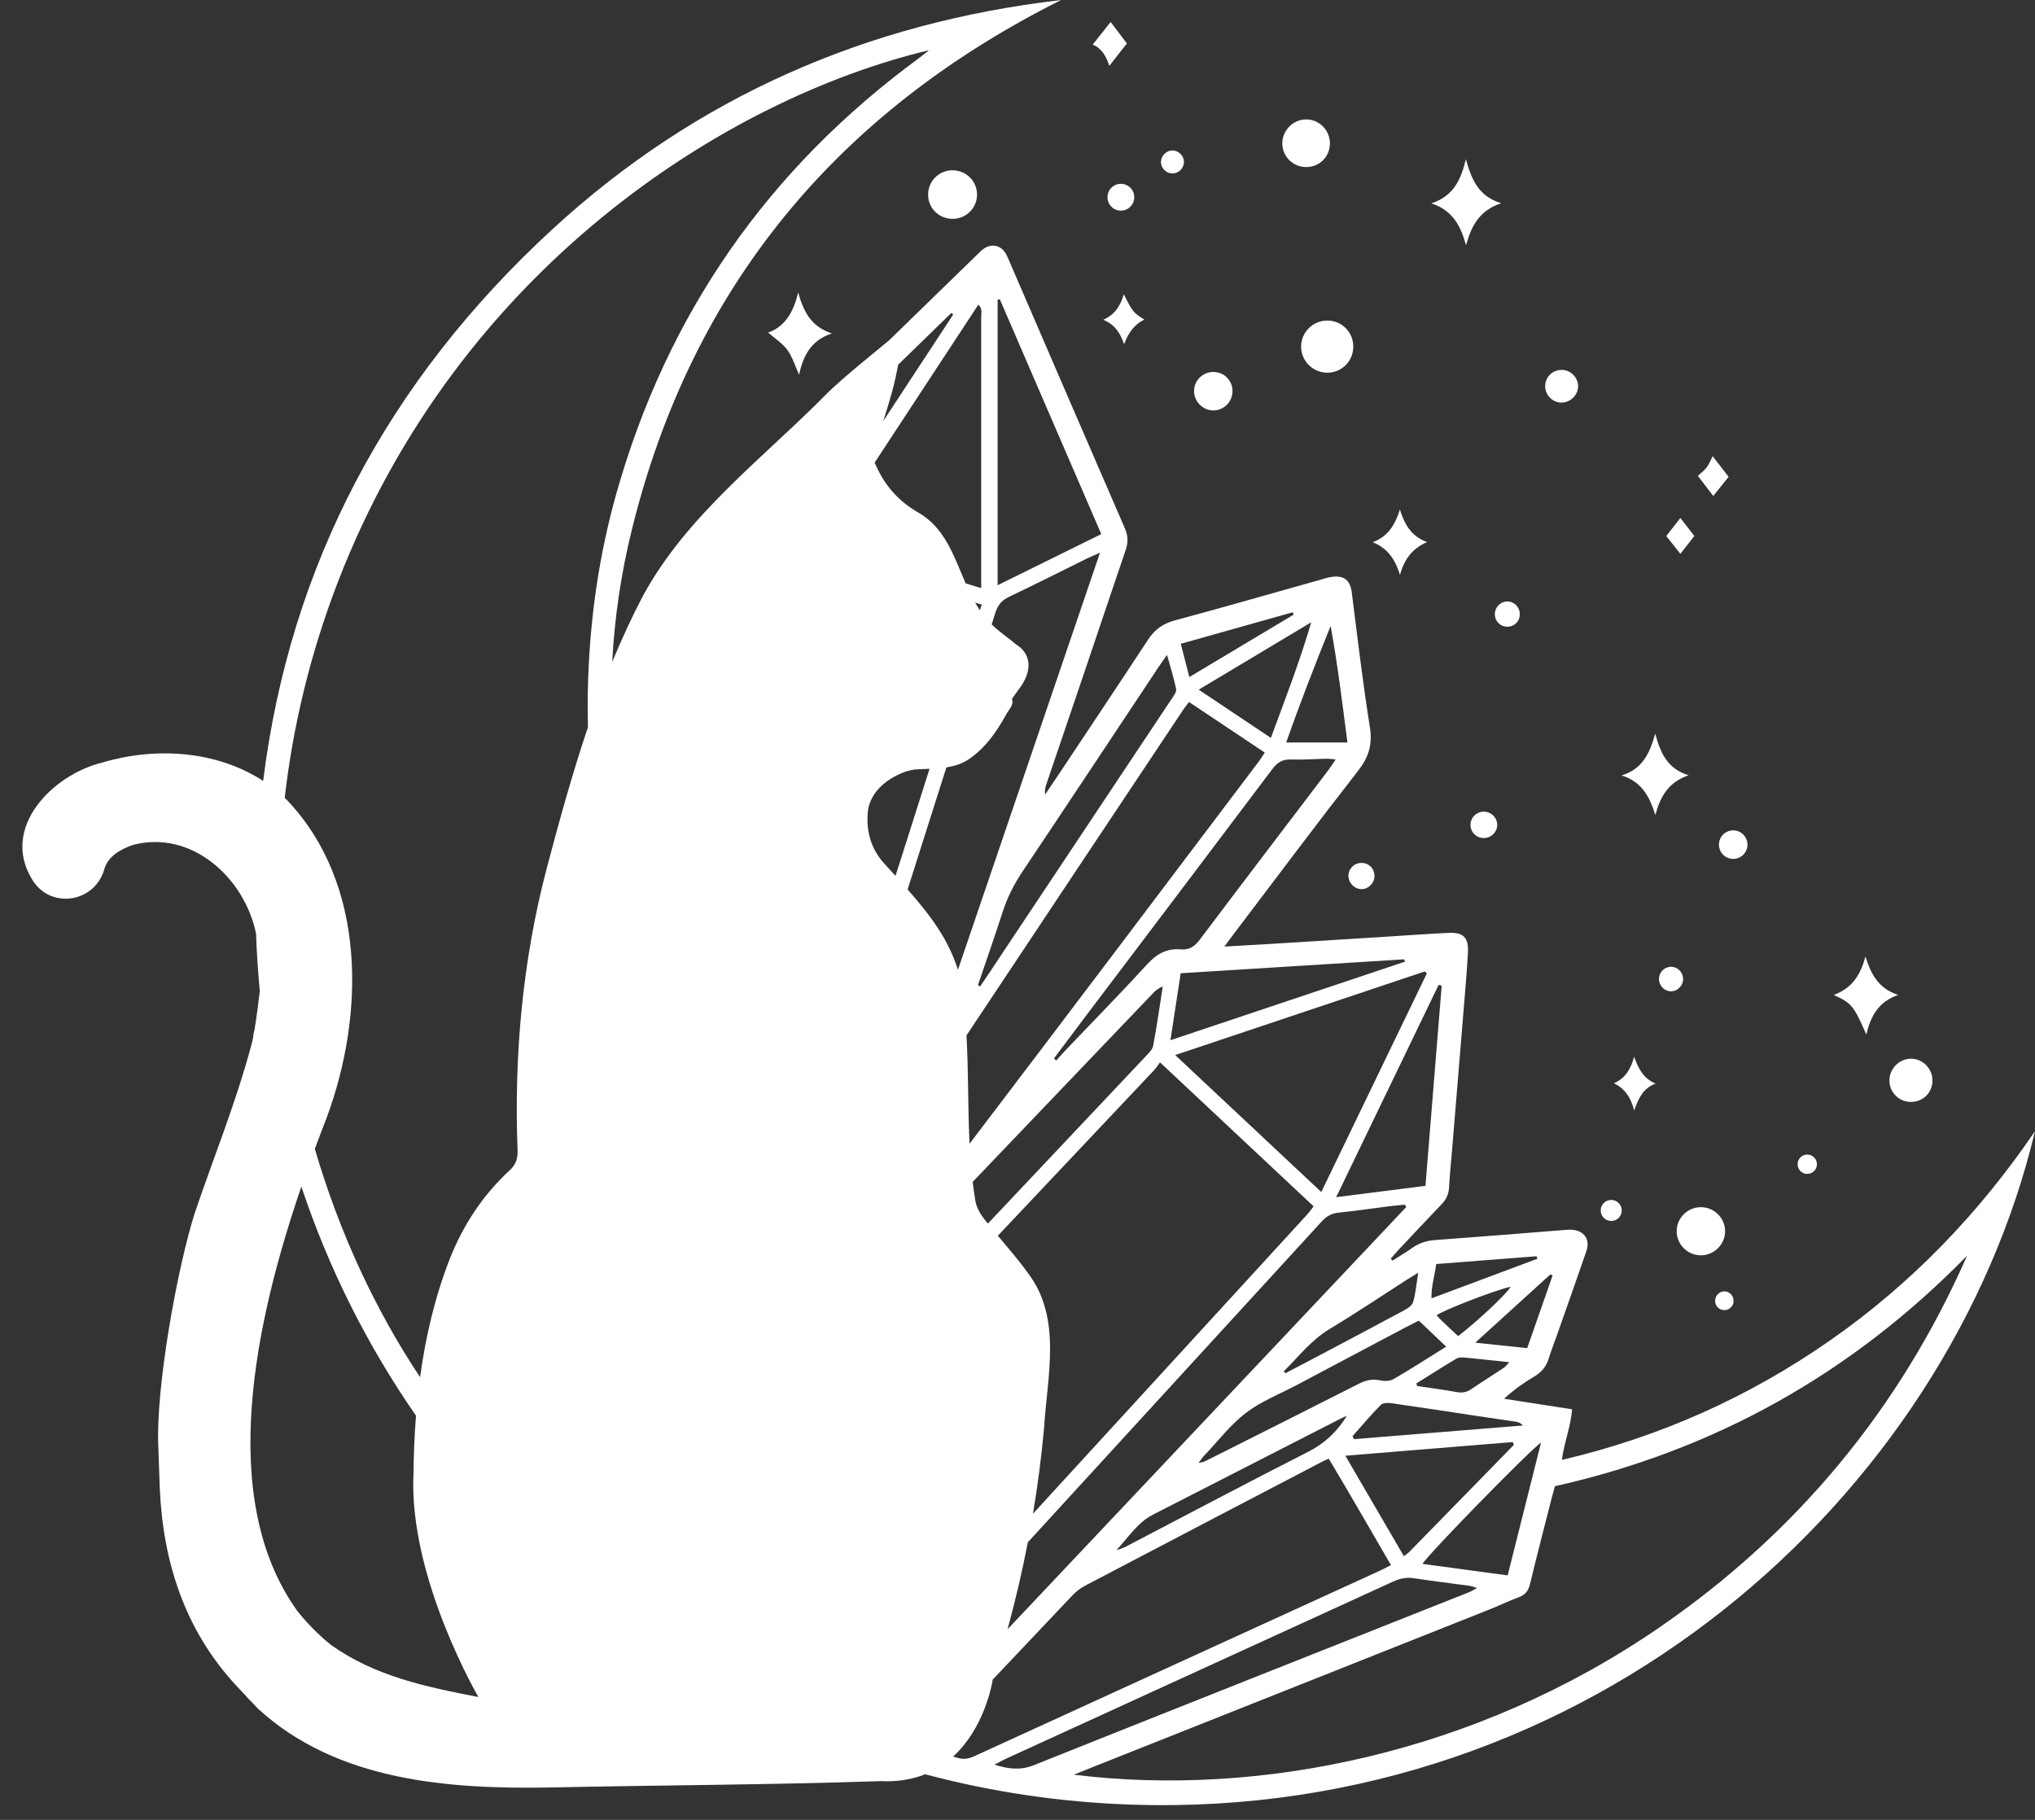 <?xml version="1.0" encoding="UTF-8" standalone="no"?><svg xmlns="http://www.w3.org/2000/svg" xmlns:xlink="http://www.w3.org/1999/xlink" fill="#ffffff" height="781.3" preserveAspectRatio="xMidYMid meet" version="1" viewBox="8.4 62.5 873.6 781.3" width="873.6" zoomAndPan="magnify"><rect x="8.4" y="62.5" width="873.6" height="781.3" fill="#333333" stroke="none"/><g id="change1_1"><path d="M794.191,637.849c-34.974,24.417-73.184,41.542-115.304,51.409c1.072-7.766,3.827-14.39,4.402-21.737 c-10.015-1.548-19.613-3.031-29.21-4.515c4.243-3.92,8.538-6.913,13.026-9.582c3.105-1.846,5.113-4.285,6.153-7.72 c0.934-3.082,2.134-6.082,3.203-9.123c4.334-12.325,8.731-24.629,12.96-36.991c1.712-5.005-0.983-8.769-6.224-9.143 c-0.675-0.048-1.361-0.038-2.036,0.015c-18.946,1.488-37.887,3.046-56.841,4.428c-3.703,0.27-6.89,1.351-9.879,3.496 c-2.67,1.916-5.531,3.567-8.307,5.334c-0.226-0.292-0.452-0.583-0.677-0.875c1.059-1.21,2.081-2.453,3.181-3.623 c6.162-6.557,12.304-13.135,18.54-19.621c1.976-2.055,3.102-4.263,3.27-7.179c0.362-6.266,1.009-12.515,1.525-18.772 c1.564-18.941,3.135-37.882,4.676-56.825c0.688-8.457,1.459-16.91,1.915-25.381c0.348-6.472-1.95-8.743-8.335-8.448 c-8.473,0.391-16.934,1.024-25.401,1.554c-16.597,1.04-33.193,2.091-49.791,3.116c-6.587,0.407-13.178,0.76-21.031,1.21 c1.829-2.462,2.907-3.94,4.013-5.397c17.755-23.396,35.335-46.929,53.398-70.086c4.532-5.81,6.238-11.217,5.064-18.604 c-3.063-19.268-5.349-38.663-7.787-58.027c-0.795-6.317-4.647-7.333-9.242-6.498c-1.331,0.242-2.627,0.676-3.934,1.043 c-20.906,5.875-41.773,11.897-62.745,17.528c-5.126,1.377-8.681,3.94-11.543,8.303c-12.661,19.306-25.499,38.496-38.279,57.724 c-1.937,2.915-3.913,5.804-5.871,8.704c-0.265-1.771,0.102-3.209,0.577-4.61c4.847-14.301,9.727-28.592,14.568-42.895 c6.472-19.125,12.892-38.267,19.397-57.38c1.089-3.199,1.095-6.079-0.307-9.304c-16.51-37.971-32.891-75.999-49.309-114.01 c-0.538-1.246-1.028-2.522-1.674-3.712c-2.131-3.924-6.247-4.846-9.859-2.216c-0.818,0.596-1.529,1.344-2.258,2.054 c-12.767,12.424-25.533,24.849-38.299,37.274c-0.052,0.039-0.11,0.071-0.161,0.113c-8.647,7.164-17.484,14.148-25.642,21.844 c-27.566,28.109-60.578,52.424-79.685,87.542c-4.865,9.265-9.229,18.755-13.207,28.407c0.986-18.98,3.776-37.893,8.409-56.715 c25.725-104.519,88.405-179.412,184.271-227.436c-83.166,9.6-156.485,41.555-218.109,98.168 c-71.138,65.353-112.913,144.656-124.422,237.059c-19.98-13.002-46.109-14.684-68.875-7.925 c-21.247,5.076-44.07,27.808-30.313,50.231c7.71,12.884,26.463,10.037,30.812-3.795c1.487-6.097,7.008-9.085,12.427-11.014 c25.38-6.686,48.063,14.328,52.9,38.077c0.276,8.263,0.818,16.472,1.614,24.617c-0.461,3.875-1.367,11.157-2.286,16.718 c-0.399,1.071-0.515,2.443-0.685,3.762c-0.195,0.95-0.386,1.759-0.568,2.373c-0.044,0.147-0.07,0.289-0.088,0.429 c-0.029,0.063-0.056,0.127-0.087,0.187c-6.522,24.394-16.034,47.784-24.148,71.639c-7.706,24.229-17.01,75.993-15.686,101.295l0,0 l0.588,16.7l0.002-0.001c1.313,31.654,10.574,60.996,32.676,84.938l4.777,5.073c-0.014,0.007-0.026,0.014-0.04,0.022 c0.543,0.661,1.055,1.179,1.54,1.571l3.186,3.384c34.085,31.267,82.152,34.672,126.186,33.844 c46.955-1.002,94.041-1.113,140.958-2.71c7.518,0.382,13.888-0.787,19.291-2.955c28.227,7.529,57.839,12.013,88.513,13.039 C691.739,843.862,844.714,704.317,882,548.13C858.06,583.281,829.084,613.489,794.191,637.849z M150.418,768.638 c-8.137-6.517-13.882-13.875-14.449-14.612c-34.614-48.326-18.018-124.207,1.807-182.11c11.701,35.164,28.349,68.255,49.206,98.355 c-0.661,8.358-0.998,16.732-1.081,25.062c-2.093,44.449,27.871,95.707,27.871,95.707 C191.13,786.699,169.207,782.063,150.418,768.638z M260.811,374.648c-6.715,19.903-12.301,40.224-17.665,60.464 c-10.442,39.686-14.147,80.717-12.542,121.657c0.032,3.279-0.875,5.823-3.243,8.002c-11.397,10.489-19.762,23.036-25.561,37.38 c-6.559,16.546-10.663,33.936-13.059,51.584c-18.991-28.505-34.578-61.745-45.186-98.02c1.712-4.623,3.414-9.088,5.076-13.355 c16.389-44.156,17.192-100.593-17.155-136.507c-0.281-0.276-0.572-0.537-0.856-0.807c3.521-30.647,10.905-61.76,22.81-92.642 c51.769-134.283,166.374-207.447,253.796-228.354c-1.977,1.556-3.239,2.609-4.561,3.58 c-64.536,47.42-107.88,109.58-129.644,186.661c-7.314,25.906-11.164,52.358-12.123,79.293 C260.647,360.631,260.625,367.651,260.811,374.648z M657.817,681.591c0.218,0.542,0.298,0.695,0.339,0.857 c0.038,0.149,0.106,0.38,0.036,0.452c-14.918,15.292-29.845,30.575-44.787,45.844c-0.567,0.58-1.276,1.02-2.334,1.851 c-8.316-14.273-16.464-28.259-25.13-43.132C610.524,685.455,634.231,683.518,657.817,681.591z M570.08,685.723 c-26.006,13.203-51.769,26.885-77.627,40.379c-1.469,0.766-2.974,1.463-4.778,1.822c5.102-5.222,8.878-11.696,15.697-15.177 c26.732-13.648,53.439-27.346,80.159-41.018c1.018-0.521,2.073-0.971,3.111-1.455C582.429,677.069,577.153,682.132,570.08,685.723z M669.958,681.762c-4.889,19.461-9.547,38.002-14.336,57.07c-12.655-1.71-24.545-3.316-36.546-4.937 C620.858,730.452,663.345,686.827,669.958,681.762z M659.073,672.842c1.069,0.163,2.106,0.538,3.087,1.639 c-24.163,1.953-48.326,3.906-72.489,5.859c-0.21-0.431-0.419-0.861-0.629-1.292c4.007-4.507,7.889-9.139,12.124-13.421 c0.899-0.909,3.144-0.919,4.677-0.701c12.231,1.738,24.439,3.639,36.657,5.473C648.022,671.229,653.553,672,659.073,672.842z M654.046,649.656c-4.654,3.093-9.395,6.057-14.012,9.202c-1.956,1.332-3.85,1.709-6.196,1.29 c-5.656-1.011-11.358-1.76-17.042-2.615c-0.135-0.359-0.27-0.719-0.405-1.078c5.695-3.56,11.358-7.173,17.117-10.627 c0.923-0.554,2.292-0.641,3.416-0.536c6.229,0.58,12.446,1.286,19.373,2.024C655.258,648.413,654.753,649.186,654.046,649.656z M627.174,629.356c-0.721-0.689-1.369-1.454-2.063-2.197c3.053-2.297,26.004-11.091,31.794-12.233 c-1.84,3.158-14.111,14.733-22.559,21.198C631.833,633.757,629.49,631.57,627.174,629.356z M674.894,610.146 c-3.56,10.173-7.121,20.346-10.89,31.117c-7.026-0.739-13.97-1.47-22.283-2.344c11.383-10.347,21.829-19.843,32.275-29.338 C674.295,609.769,674.594,609.957,674.894,610.146z M624.93,605.166c14.505-1.123,28.79-2.23,43.074-3.336 c0.133,0.354,0.266,0.709,0.398,1.063c-14.977,5.598-29.954,11.196-45.492,17.004C622.764,614.685,624.326,610.245,624.93,605.166z M629.228,640.632c-7.885,4.914-15.141,9.612-22.607,13.948c-1.548,0.899-3.978,0.928-5.822,0.53 c-3.387-0.731-6.196-0.008-9.212,1.526c-21.609,10.99-43.289,21.842-64.948,32.735c-1.046,0.526-2.106,1.022-3.676,1.137 c0.62-0.845,1.234-1.695,1.865-2.531c0.203-0.269,0.452-0.505,0.687-0.75c5.857-6.133,11.09-13.081,17.748-18.165 c6.516-4.975,14.478-8.06,21.817-11.954c15.429-8.187,30.863-16.363,46.3-24.535c1.923-1.018,3.875-1.983,6.099-3.118 C621.403,633.188,625.156,636.758,629.228,640.632z M612.099,612.057c1.374-0.881,2.778-1.713,5.13-3.159 c-0.797,4.964-1.11,8.849-2.163,12.521c-0.417,1.455-2.3,2.767-3.818,3.585c-12.511,6.747-25.091,13.368-37.655,20.017 c-4.46,2.36-8.935,4.693-13.404,7.038c-0.218-0.293-0.437-0.585-0.655-0.878c6.35-6.217,11.712-13.353,19.607-18.093 C590.31,626.383,601.127,619.09,612.099,612.057z M440.932,761.958c3.376-12.334,6.284-24.789,8.709-37.339 c42.068-45.911,84.134-91.824,126.18-137.756c2.078-2.271,4.282-3.487,7.393-3.787c6.921-0.666,13.803-1.732,20.705-2.601 c2.506-0.315,5.024-0.533,7.536-0.795c0.215,0.332,0.429,0.663,0.643,0.995C555.062,641.083,498.023,701.493,440.932,761.958z M503.766,522.021c0.812-0.861,1.452-1.885,2.625-3.43c22.409,21.007,44.048,41.293,65.945,61.819 c-1.099,1.381-1.948,2.591-2.938,3.671c-39.179,42.762-78.366,85.517-117.55,128.273c2.02-12.07,3.606-24.218,4.723-36.425 c1.358-22.374,7.904-47.598-6.925-66.935c-3.98-5.551-8.479-10.729-12.873-15.983C459.102,569.346,481.437,545.686,503.766,522.021 z M432.487,587.806c-2.399-2.937-4.747-5.961-5.374-9.799c-0.458-2.695-0.835-5.396-1.16-8.102 c25.773-26.984,51.558-53.956,77.35-80.922c1.127-1.178,2.357-2.259,4.255-2.953c-1.333,8.486-2.538,16.996-4.11,25.437 c-0.304,1.629-1.897,3.13-3.144,4.455C477.721,539.904,455.101,563.852,432.487,587.806z M627.303,485.651 c-2.317,28.553-4.634,57.107-6.975,85.949c-12.718,1.614-24.922,3.162-38.331,4.864c14.982-31.043,29.485-61.092,43.988-91.141 C626.424,485.433,626.863,485.542,627.303,485.651z M620.932,480.383c-15.016,31.102-30.032,62.203-45.317,93.864 c-20.958-19.648-41.462-38.87-62.712-58.793c36.305-12.163,71.724-24.029,107.144-35.895 C620.341,479.834,620.637,480.109,620.932,480.383z M611.172,474.358c0.134,0.329,0.268,0.658,0.402,0.987 c-33.306,11.154-66.611,22.308-100.72,33.731c1.527-9.962,2.927-19.095,4.407-28.746 C547.377,478.33,579.274,476.344,611.172,474.358z M578.658,393.105c-18.366,24.198-36.792,48.351-55.063,72.62 c-2.24,2.975-4.479,4.707-8.384,4.359c-5.797-0.517-10.207,1.89-14.23,6.283c-11.345,12.39-23.122,24.384-34.716,36.547 c-1.519,1.593-2.964,3.256-4.443,4.887c-0.317-0.303-0.635-0.606-0.952-0.909c4.141-5.526,8.261-11.068,12.425-16.577 c27.121-35.877,54.281-71.724,81.32-107.662c2.145-2.851,4.362-4.227,7.988-4.101c5.08,0.178,10.178-0.215,15.27-0.315 c1.096-0.021,2.195,0.166,3.92,0.309C580.519,390.406,579.649,391.801,578.658,393.105z M424.616,553.508 c-0.766-15.466-0.435-31.024-1.322-46.478c31.021-46.693,62.094-93.352,93.166-140.011c0.641-0.963,1.399-1.849,2.376-3.13 c10.832,7.228,21.507,14.352,32.511,21.695c-0.965,1.45-1.708,2.706-2.583,3.864C507.419,444.163,466.157,498.941,424.616,553.508z M579.614,331.245c3.019,16.413,4.979,32.862,7.229,50.005c-8.885,0-17.267,0-26.286,0 C566.415,364.498,572.907,347.92,579.614,331.245z M553.967,379.28c-10.542-7.041-20.348-13.591-30.977-20.691 c16.56-9.92,32.433-19.429,48.307-28.938C566.411,346.355,560.227,362.363,553.967,379.28z M563.372,325.352 c0.132,0.337,0.264,0.674,0.396,1.011c-14.755,8.827-29.511,17.654-44.8,26.8c-1.292-5.016-2.417-9.383-3.677-14.274 C531.599,334.298,547.486,329.825,563.372,325.352z M505.579,349.135c1.016-1.529,2.092-3.019,3.811-5.493 c1.516,5.509,2.973,10.076,3.918,14.747c0.237,1.17-1.023,2.77-1.844,4.007c-16.71,25.16-33.457,50.295-50.195,75.436 c-9.685,14.548-19.364,29.1-29.052,43.647c-1.02,1.531-2.078,3.037-3.119,4.555c-0.289-0.216-0.578-0.433-0.866-0.649 c3.531-10.412,7.184-20.785,10.547-31.251c2.044-6.359,4.99-12.137,8.715-17.693C466.955,407.406,486.231,378.246,505.579,349.135z M436.668,191.232c0.308-0.1,0.615-0.199,0.923-0.299c14.462,33.476,28.924,66.953,43.575,100.866 c-14.895,7.346-29.4,14.5-44.498,21.947C436.668,272.334,436.668,231.783,436.668,191.232z M391.26,231.056 c1.089-3.949,1.956-7.965,2.734-11.998c7.6-7.4,15.196-14.796,22.79-22.19c0.271,0.223,0.542,0.447,0.813,0.67 c-9.996,15.221-19.992,30.443-30.019,45.712C388.855,239.199,390.132,235.148,391.26,231.056z M428.39,193.299 c1.883,1.675,1.215,3.614,1.217,5.27c0.036,31.203,0.015,62.406,0.007,93.609c-0.002,7.259,0,14.519,0,22.818 c-2.231-0.682-4.447-1.359-6.662-2.036c-5.062-11.599-8.834-23.931-20.509-30.512c-7.638-4.374-13.458-10.615-17.286-18.562 c-0.417-0.866-0.895-1.833-1.268-2.805C398.759,238.432,413.538,215.923,428.39,193.299z M429.847,322.082 c-0.256,0.805-0.512,1.61-0.768,2.416c-0.729-1.064-1.413-2.158-2.056-3.279C427.965,321.507,428.902,321.793,429.847,322.082z M388.361,433.619c-6.309-6.654-8.475-15.093-7.236-23.98c2.028-9.63,11.307-14.196,16.187-15.964l3.485-0.8 c2.175-0.16,4.408-0.219,6.646-0.315c-4.872,15.327-9.744,30.654-14.616,45.977C391.381,436.937,389.894,435.304,388.361,433.619z M398.03,444.355c5.554-17.471,11.104-34.944,16.649-52.418c3.846-0.598,7.522-1.773,10.726-4.286 c6.549-4.793,11.016-11.298,14.842-18.288c1.264-2.309,3.59-4.358,2.53-6.813c1.204-1.666,2.252-3.117,3.261-4.514 c0.338-0.41,0.667-0.859,0.982-1.359c7.722-12.246-2.367-17.461-2.367-17.461c-3.321-2.884-7.384-5.477-10.537-8.655 c0.523-1.656,1.048-3.311,1.571-4.967c1.067-3.378,2.783-5.395,5.958-6.904c11.186-5.319,22.236-10.923,33.347-16.4 c1.49-0.735,3.034-1.36,5.625-2.512c-20.368,59.804-40.691,119.477-60.992,179.084C415.523,465.81,408.078,455.791,398.03,444.355z M419.843,817.26c-0.761-0.213-1.525-0.422-2.292-0.629c13.137-12.008,16.573-30.269,17.033-33.084 c11.277-11.942,22.562-23.876,33.868-35.79c1.606-1.692,3.481-3.298,5.53-4.375c33.939-17.825,67.925-35.561,101.904-53.31 c0.744-0.389,1.525-0.706,2.937-1.355c9.027,15.102,17.749,30.312,26.7,45.711c-1.858,0.939-3.334,1.747-4.861,2.446 c-57.996,26.518-116.002,53.015-173.979,79.573C424.402,817.492,422.279,817.943,419.843,817.26z M435.329,820.108 c2.051-1.076,3.475-1.911,4.968-2.594c55.365-25.331,110.742-50.636,166.092-76.001c2.872-1.316,5.642-1.956,8.824-1.476 c8.05,1.213,16.136,2.19,24.202,3.296c0.798,0.109,1.563,0.455,3.047,0.903c-1.586,0.846-2.504,1.456-3.508,1.855 c-62.255,24.713-124.545,49.342-186.735,74.218C446.52,822.59,441.464,821.994,435.329,820.108z M721.08,760.955 c-79.088,54.516-172.392,73.195-251.709,63.446c2.485-1.003,4.966-2.017,7.457-3.006c57.072-22.672,114.148-45.336,171.213-68.024 c4.097-1.629,8.067-3.591,12.207-5.096c2.855-1.038,4.259-2.741,4.973-5.718c2.969-12.371,6.183-24.683,9.319-37.014 c0.413-1.624,0.894-3.23,1.386-4.999c68.848-15.465,127.678-48.582,176.931-98.982C823.957,667.184,780.038,720.316,721.08,760.955 z M578.145,200.117c6.271-0.023,11.252,4.988,11.209,11.276c-0.041,6.079-4.819,10.958-10.879,11.111 c-6.221,0.157-11.431-4.83-11.528-11.035C566.85,205.278,571.919,200.139,578.145,200.117z M417.077,135.611 c5.942-0.118,10.759,4.556,10.755,10.436c-0.005,5.687-4.551,10.295-10.271,10.408c-5.968,0.119-10.743-4.523-10.731-10.432 C406.841,140.315,411.358,135.725,417.077,135.611z M728.17,591.054c0.015-5.679,4.704-10.312,10.418-10.297 c5.707,0.015,10.388,4.68,10.378,10.344c-0.009,5.643-4.748,10.335-10.426,10.323C732.845,601.412,728.154,596.721,728.17,591.054z M622.855,149.797c9.416-3.03,12.677-10.004,14.832-18.974c2.417,8.697,5.317,15.897,15.17,18.926 c-9.676,3.176-12.883,10.15-15.11,18.023C635.499,159.724,632.211,152.851,622.855,149.797z M558.875,124.173 c-0.074-5.617,4.636-10.407,10.24-10.414c5.651-0.007,10.249,4.674,10.2,10.385c-0.05,5.782-4.621,10.198-10.423,10.07 C563.357,134.09,558.948,129.67,558.875,124.173z M351.039,188.075c2.219,7.789,5.281,14.568,14.466,17.572 c-9.012,2.971-12.339,9.647-14.067,17.738c-1.734-3.806-2.835-7.641-5.045-10.666c-2.105-2.881-5.367-4.918-8.247-7.437 C345.662,202.649,349.151,196.054,351.039,188.075z M704.521,395.406c9.096-2.825,12.074-9.53,14.444-17.952 c2.271,8.414,5.223,15.06,14.33,17.882c-8.817,3.005-12.221,9.359-14.257,17.036C716.592,404.905,713.55,398.19,704.521,395.406z M795.619,489.651c8.144-3.013,11.568-8.977,13.592-16.518c2.278,7.327,5.437,13.711,14.025,16.501 c-8.411,2.926-11.768,9.054-13.643,17.01C804.102,494.146,803.361,493.243,795.619,489.651z M828.664,517.019 c5.094-0.06,9.33,4.192,9.323,9.356c-0.007,5.248-4.109,9.27-9.377,9.196c-4.999-0.07-8.993-4.016-9.11-9 C819.38,521.461,823.585,517.078,828.664,517.019z M597.725,295.283c6.774-2.575,9.633-7.74,11.635-14.036 c1.927,6.115,4.651,11.431,11.685,13.977c-6.662,2.828-9.851,7.71-11.656,14.017C607.417,302.994,604.364,297.986,597.725,295.283z M520.999,230.443c-0.012-4.662,3.809-8.376,8.496-8.258c4.493,0.113,7.986,3.694,8.002,8.203c0.017,4.665-3.819,8.435-8.455,8.311 C524.678,238.582,521.01,234.817,520.999,230.443z M671.728,227.917c0.211-3.932,3.55-6.853,7.542-6.597 c3.862,0.248,6.95,3.826,6.566,7.608c-0.371,3.654-3.688,6.556-7.324,6.409C674.589,235.178,671.519,231.819,671.728,227.917z M701.257,527.544c4.941-2.189,7.194-6.056,8.639-11.343c1.904,5.147,3.974,9.319,9.249,11.494 c-5.295,1.978-7.308,6.042-9.205,11.565C708.447,533.54,705.935,529.908,701.257,527.544z M490.811,188.847 c4.014,7.784,4.014,7.784,8.855,10.861c-4.518,2.143-6.924,5.901-8.696,10.546c-1.575-4.376-3.591-8.226-8.948-10.465 C487.192,197.479,489.44,193.607,490.811,188.847z M477.491,81.646c2.645-3.338,5.255-6.632,7.691-9.706 c2.076,2.736,4.537,5.979,6.981,9.198c-2.133,2.726-4.704,6.011-7.545,9.643C483.383,86.871,481.404,83.242,477.491,81.646z M743.88,275.414c-2.059-2.688-4.26-5.559-6.621-8.642c0.983-0.908,2.595-2.067,3.762-3.571c1.115-1.437,1.766-3.234,2.609-4.85 c2.258,2.922,4.538,5.874,6.846,8.861C748.566,269.587,746.219,272.505,743.88,275.414z M651.141,416.522 c0.058,3.141-2.577,5.763-5.782,5.755c-3.239-0.009-5.778-2.597-5.693-5.803c0.079-2.989,2.489-5.416,5.489-5.528 C648.334,410.828,651.083,413.388,651.141,416.522z M593.129,432.967c3.07,0.129,5.32,2.489,5.314,5.573 c-0.007,3.184-2.71,5.825-5.805,5.67c-2.897-0.145-5.355-2.735-5.371-5.661C587.248,435.373,589.917,432.832,593.129,432.967z M729.753,300.26c-1.906-2.405-4.003-5.051-6.047-7.631c2.066-2.643,4.091-5.233,6.065-7.757c1.913,2.469,4.005,5.169,5.994,7.736 C733.904,294.977,731.862,297.576,729.753,300.26z M655.457,320.719c3.01-0.013,5.432,2.487,5.377,5.551 c-0.056,3.11-2.49,5.412-5.588,5.282c-2.876-0.12-5.054-2.348-5.124-5.241C650.049,323.266,652.466,320.732,655.457,320.719z M730.934,482.584c0.123,3.005-2.385,5.59-5.331,5.494c-2.766-0.09-5.049-2.491-5.035-5.297c0.013-2.816,2.31-5.176,5.091-5.233 C728.436,477.492,730.819,479.767,730.934,482.584z M506.791,131.814c0.131-2.589,2.471-4.782,5.035-4.72 c2.586,0.063,4.818,2.342,4.83,4.932c0.012,2.611-2.161,4.846-4.789,4.926C509.035,137.037,506.649,134.622,506.791,131.814z M744.674,620.953c-0.004-2.091,1.651-3.897,3.711-4.05c2.23-0.165,4.217,1.73,4.224,4.029c0.006,2.14-1.605,3.884-3.705,4.011 C746.58,625.085,744.678,623.292,744.674,620.953z M780.08,562.322c0-2.294,1.86-4.154,4.154-4.154c2.294,0,4.154,1.86,4.154,4.154 c0,2.294-1.86,4.154-4.154,4.154C781.94,566.476,780.08,564.617,780.08,562.322z M695.565,582.163c0-2.495,2.023-4.518,4.518-4.518 c2.353,0,4.284,1.799,4.497,4.097c0.007,0.004,0.014,0.007,0.021,0.011c-0.007,0.005-0.013,0.01-0.02,0.016 c0.011,0.13,0.02,0.261,0.02,0.394c0,2.495-2.023,4.518-4.518,4.518C697.588,586.681,695.565,584.659,695.565,582.163z M752.445,418.985c3.383,0,6.125,2.742,6.125,6.125s-2.742,6.125-6.125,6.125c-3.382,0-6.125-2.742-6.125-6.125 S749.063,418.985,752.445,418.985z M489.576,141.421c3.178,0,5.754,2.576,5.754,5.754c0,3.178-2.576,5.754-5.754,5.754 c-3.178,0-5.754-2.576-5.754-5.754C483.823,143.997,486.399,141.421,489.576,141.421z"/></g></svg>